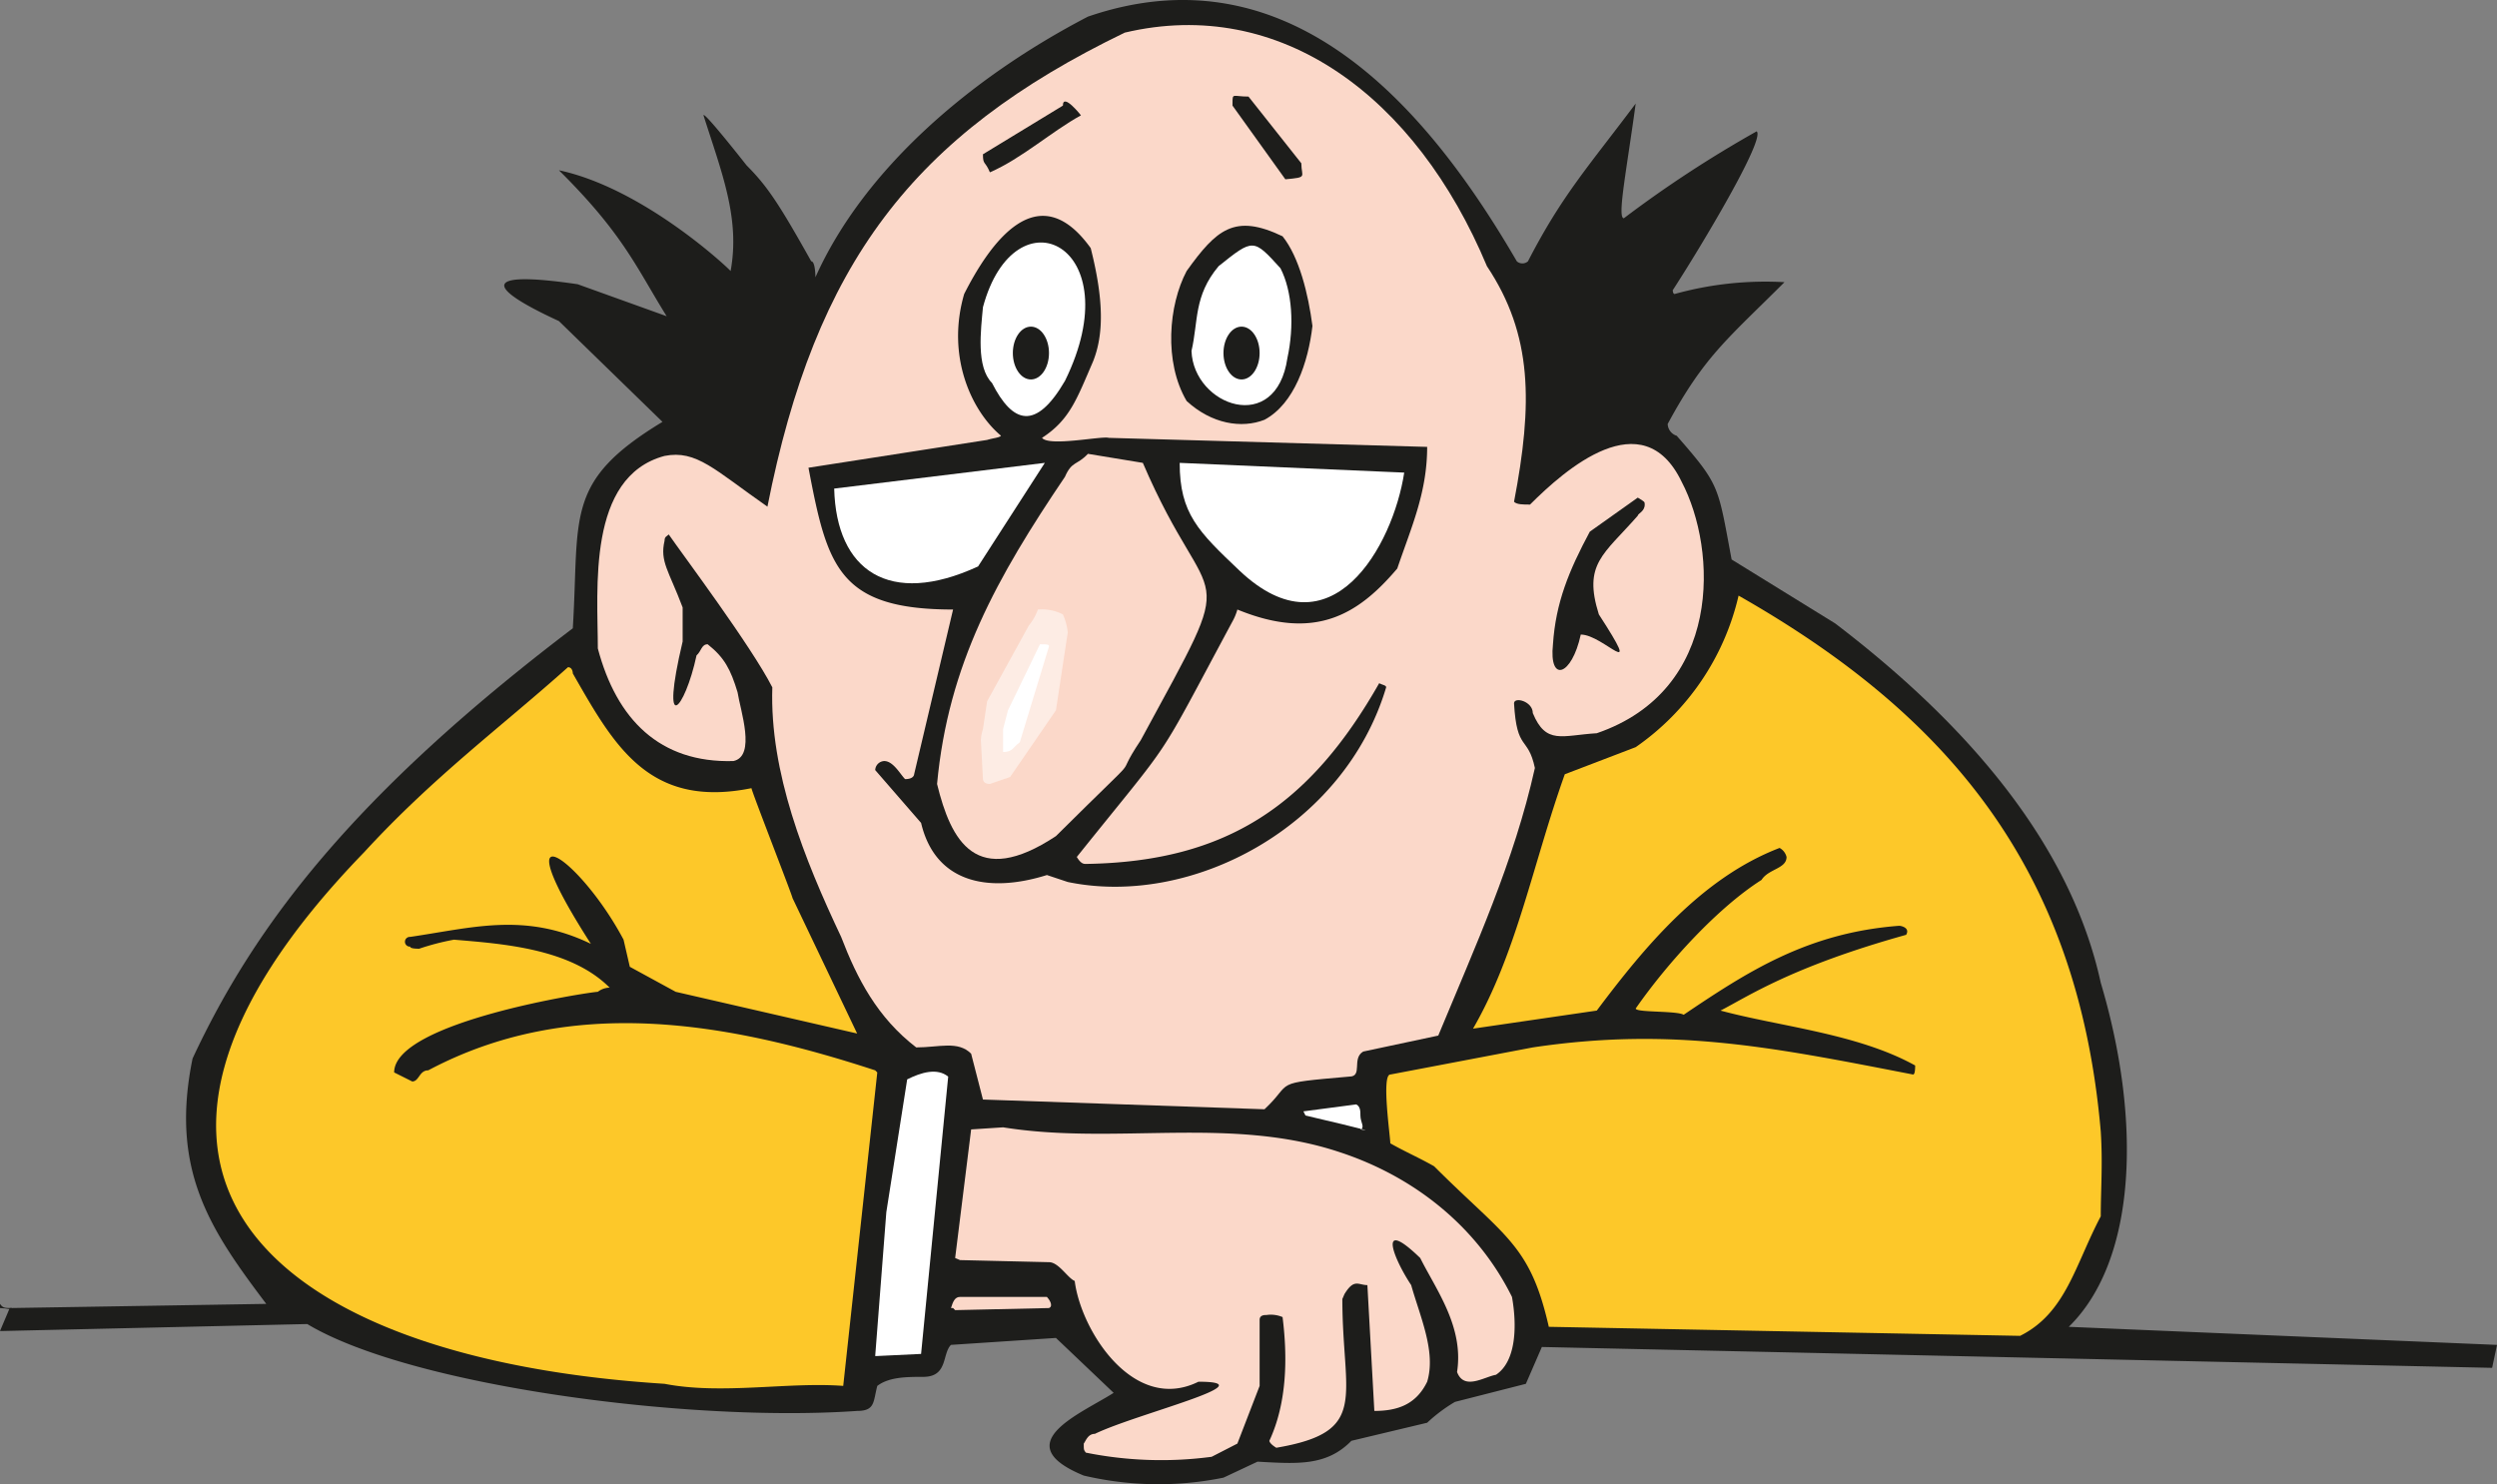 <svg xmlns="http://www.w3.org/2000/svg" viewBox="0 0 358.716 213.247"><rect x="0" y="0" width="358.716" height="213.247" fill="#808080" stroke="none"/><defs><style>.cls-1{fill:#1d1d1b;}.cls-2{fill:#fdc829;}.cls-3{fill:#fbd8c9;}.cls-4{fill:#fff;}.cls-5{fill:#fdece4;}</style></defs><g id="Ebene_2" data-name="Ebene 2"><g id="Ebene_1-2" data-name="Ebene 1"><path class="cls-1" d="M0,187.941c.699,0,1.997.3,2.996.3-.3-.3-.999,0-1.298-.3-.999,0-1.298,0-1.698-.599Z"/><path class="cls-1" d="M.399,191.237l43.741-.999c14.78,8.888,54.926,14.181,78.993,12.483,2.596,0,2.297-1.298,2.896-3.595,1.698-1.298,4.294-1.298,6.591-1.298,3.595,0,2.696-3.297,3.995-4.595l15.08-.997,8.289,7.889c-4.694,2.996-15.479,7.29-4.293,11.884a46.736,46.736,0,0,0,20.072.3l4.893-2.298c5.592.301,9.887.7,13.482-2.995l10.885-2.596a22.687,22.687,0,0,1,3.995-2.996l10.186-2.596,2.297-5.293,136.516,2.996.699-3.297-61.517-2.596c9.787-9.586,10.486-29.659,4.594-49.433-4.294-19.672-18.775-36.849-38.149-51.629l-14.88-9.188c-1.997-10.586-1.598-10.586-7.889-17.777a1.85,1.85,0,0,1-1.298-1.696c5.293-9.788,8.588-12.184,16.777-20.372a48.735,48.735,0,0,0-15.779,1.698c-.3,0-.3-.699-.3-1.399-8.588,14.881,14.081-20.371,12.084-21.969a167.99,167.99,0,0,0-19.074,12.483c-.999,0,.399-6.891,1.698-16.478-6.891,9.188-10.586,13.182-15.479,22.669a1.213,1.213,0,0,1-1.598,0C205.722,16.572,185.949-7.795,156.289,2.391c-17.077,8.888-32.256,22.07-39.146,37.449,0,0,0-2.297-.601-2.297-4.592-8.19-6.292-10.785-9.287-13.781,0,0-6.192-7.891-6.192-7.19,2.596,8.189,5.293,14.78,3.895,22.37-.3-.399-12.483-11.884-24.667-14.48,9.287,9.188,11.185,14.081,15.479,20.972L82.988,40.838c-12.883-1.896-14.181,0-2.696,5.294L95.172,60.613c-14.181,8.588-11.884,13.482-12.883,29.66-31.557,23.968-45.737,42.742-54.626,61.817-3.296,16.078,2.596,24.667,10.586,35.252l-36.85.599L0,191.237Z"/><path class="cls-2" d="M95.471,198.826c8.189,1.598,17.776-.3,25.665.3l4.893-45.039-.3-.3c-21.371-6.991-43.741-10.885-64.213,0-1.298,0-1.298,1.598-2.297,1.598l-2.596-1.298c0-7.29,28.262-11.584,29.261-11.584a2.835,2.835,0,0,1,1.698-.599c-5.592-5.592-15.18-6.292-22.37-6.891a35.672,35.672,0,0,0-4.993,1.298c-.3,0-1.298,0-1.298-.301a.7.7,0,1,1,0-1.397c8.888-1.298,16.478-3.595,25.965.999-13.082-20.372-1.598-12.483,4.694-.599l.899,3.895,6.591,3.595,26.065,5.991-9.287-19.472c0-.301-5.892-15.379-5.892-15.779-14.78,2.996-19.773-6.192-25.665-16.478,0,0,0-.899-.699-.899-9.487,8.489-19.374,15.779-29.261,26.564C7.59,168.567,38.848,195.231,95.471,198.826Z"/><path class="cls-3" d="M85.884,93.169c2.696,10.186,8.888,16.478,19.474,16.178,3.296-.699.999-7.29.599-9.887-.999-3.296-1.897-4.993-4.294-6.891-.899,0-.899.999-1.598,1.598-1.698,7.889-5.293,11.884-1.997-1.997V87.277c-1.997-5.293-3.296-6.591-2.596-9.587,0-.599.3-.599.599-.899,1.997,2.896,11.884,16.078,14.881,21.97-.401,12.184,4.592,24.667,9.885,35.852,2.297,5.992,5.193,11.584,10.785,15.879,3.297,0,5.992-1,7.889.899l1.698,6.591,40.447,1.398c4.293-3.995.698-3.695,12.182-4.694,1.997,0,.3-2.596,1.997-3.597l10.785-2.296c5.293-12.784,10.885-24.966,13.881-38.448-.999-4.694-2.596-2.297-2.996-9.287,0-.999,2.696-.3,2.696,1.398,1.897,4.594,4.194,3.196,9.188,2.896,18.076-6.192,17.377-26.265,12.184-36.151-5.592-11.584-16.777-1.698-21.771,3.296-.999,0-1.897,0-2.297-.399,2.696-14.081,2.696-23.968-3.895-33.854-10.186-24.367-29.66-38.848-52.03-33.555-30.559,14.78-44.439,33.255-51.331,68.108-7.59-5.293-10.186-8.189-14.78-7.29C84.286,68.502,85.884,84.68,85.884,93.169Z"/><path class="cls-1" d="M116.145,67.204c2.695,14.181,4.293,20.372,20.772,20.372l-5.594,23.668s0,.699-1.298.699c-.699-.699-1.698-2.596-2.996-2.596a1.359,1.359,0,0,0-1.298,1.298l6.591,7.59c1.997,8.489,9.487,10.186,18.076,7.49l2.996.999c17.776,3.695,39.746-7.889,45.738-27.962,0-.3-.399-.3-.999-.599-9.887,17.377-21.771,25.665-42.143,25.965-.298,0-.699,0-1.298-.999,14.482-18.076,10.885-12.483,22.37-33.854a7.818,7.818,0,0,0,.699-1.698c11.185,4.594,17.377.699,22.969-5.892,1.997-5.892,4.294-10.885,4.294-17.476L159.285,62.91c-.999-.301-8.588,1.298-9.587,0,3.995-2.596,4.993-5.592,7.29-10.885,1.598-3.895,1.598-8.888-.298-16.378-7.591-10.586-14.482-.699-18.177,6.591-2.595,8.887.999,16.777,5.293,20.371-.3.301-.999.301-1.997.601Z"/><path class="cls-4" d="M140.51,81.385l9.587-14.88-30.259,3.695C120.138,81.984,127.728,87.277,140.51,81.385Z"/><path class="cls-4" d="M125.73,194.832h.3l6.292-.301,3.895-39.845c-1.598-1.298-3.895-.599-5.892.399l-2.996,19.074Z"/><path class="cls-3" d="M151.695,120.132c14.181-14.081,7.59-6.891,12.184-13.781,14.78-27.263,10.186-16.777.3-39.846L156.289,65.207c-1.598,1.698-2.297.999-3.296,3.296-9.785,14.48-16.777,26.964-18.375,44.14C136.616,120.832,140.211,127.722,151.695,120.132Z"/><path class="cls-3" d="M136.917,187.941l.298.3,13.482-.3c.699-.3,0-1.298-.3-1.598H137.914c-.699,0-.997.599-1.298,1.598Z"/><path class="cls-3" d="M137.215,180.749l.699.301,12.783.3c1.398,0,2.696,2.297,3.695,2.696.899,7.19,8.489,19.074,17.776,14.48,10.186,0-8.888,4.594-14.88,7.49-.999,0-1.298.999-1.596,1.398,0,.899,0,.899.298,1.298a54.795,54.795,0,0,0,18.076.599l3.695-1.897,3.196-8.289v-9.487c0-.699.7-.699.999-.699a4.285,4.285,0,0,1,2.297.3c.699,5.592.699,12.184-1.897,17.776,0,0,0,.399.999.999,13.482-2.297,9.487-7.19,9.487-21.371l.3-.7c1.398-2.296,1.997-1.298,3.296-1.298l.999,18.077c3.296,0,5.992-.899,7.59-4.194,1.298-4.294-.999-9.287-2.297-13.883-2.596-3.895-4.893-9.885,1.298-3.895,2.297,4.595,6.292,9.887,5.293,16.379.999,2.696,3.895.699,5.592.399,2.996-1.997,2.996-7.29,2.297-11.185-4.893-9.887-13.781-17.177-24.667-20.772-15.779-5.293-32.256-.999-48.435-3.595l-4.594.3Z"/><path class="cls-4" d="M142.508,55.02c2.996,5.892,6.292,6.891,10.486-.3,9.587-19.474-7.19-27.663-11.784-10.586C140.91,47.431,140.211,52.723,142.508,55.02Z"/><path class="cls-5" d="M140.91,106.351l.3,5.592s0,.699.999.699l2.896-.999,6.591-9.587L153.393,90.872a8.381,8.381,0,0,0-.699-2.596,6.64,6.64,0,0,0-3.595-.699,7.513,7.513,0,0,1-1.298,2.297l-5.992,10.885-.599,3.995A6.181,6.181,0,0,0,140.91,106.351Z"/><path class="cls-1" d="M142.208,24.761c4.594-1.997,8.888-5.892,13.082-8.189,0,0-2.596-3.296-2.596-1.398l-11.485,6.991C141.209,23.763,141.509,23.064,142.208,24.761Z"/><path class="cls-4" d="M144.105,104.753v3.296c1.398,0,1.398-.699,2.397-1.398l4.194-13.781c0-.3-.3-.3-1.297-.3l-4.595,9.487Z"/><path class="cls-1" d="M170.47,57.617c3.595,3.296,7.889,3.993,11.186,2.696,4.293-2.297,6.29-8.289,6.889-13.482-.599-4.594-1.897-9.887-4.294-12.883-6.891-3.296-9.487-.999-13.781,4.993C167.873,43.834,167.174,52.024,170.47,57.617Z"/><path class="cls-4" d="M178.06,81.984c13.182,12.483,22.07-3.595,23.668-14.081l-32.256-1.398C169.471,73.795,172.168,76.392,178.06,81.984Z"/><path class="cls-4" d="M171.169,50.427c.3,7.889,12.184,12.182,13.781.999.999-4.594.699-9.588-.999-12.883-3.895-4.294-3.895-4.294-8.888-.3C171.469,42.537,172.168,46.132,171.169,50.427Z"/><path class="cls-1" d="M177.061,14.875v.3l7.59,10.586c3.296-.3,2.297-.3,2.297-2.297l-7.59-9.587C177.061,13.876,177.061,13.277,177.061,14.875Z"/><path class="cls-4" d="M187.547,160.278s11.584,2.696,7.889,1.997c.699-.3,0-.999,0-1.997,0-.599,0-1.298-.599-1.598l-7.59.999Z"/><path class="cls-2" d="M199.73,164.273c2.297,1.298,3.995,1.997,6.292,3.296,10.186,10.186,13.781,11.185,16.478,23.067l67.709,1.298c6.591-3.294,7.889-10.185,11.584-17.175,0-3.895.3-7.49,0-12.184-3.296-38.149-22.37-60.119-52.03-76.996a36.488,36.488,0,0,1-14.78,21.771l-10.186,3.895c-4.594,12.883-6.891,25.665-13.182,36.551l17.776-2.596c6.891-9.189,15.08-19.076,26.265-23.368a2.031,2.031,0,0,1,.999,1.298c0,1.698-2.596,1.698-3.595,3.296-6.292,3.995-13.482,11.884-18.076,18.475,0,.599,5.892.3,6.891.899,9.188-6.193,17.776-11.784,30.958-12.783.3,0,1.598.3.999,1.298-16.478,4.594-22.769,8.888-26.664,10.885,8.489,2.297,19.673,3.294,27.962,7.889,0,.3,0,1.298-.3,1.298-20.073-3.895-34.553-6.891-54.626-3.895l-20.472,3.895C198.432,154.386,199.73,163.274,199.73,164.273Z"/><path class="cls-1" d="M227.093,91.172c3.296,0,9.188,7.29,2.596-2.896-2.297-7.29.699-8.588,5.592-14.181,0-.3.999-.599.999-1.598,0-.399,0-.399-.999-.999l-6.891,4.893c-2.996,5.592-4.893,10.186-5.293,16.178C222.5,98.162,225.795,97.163,227.093,91.172Z"/><ellipse class="cls-1" cx="148.1" cy="50.726" rx="2.596" ry="3.795"/><ellipse class="cls-1" cx="178.359" cy="50.726" rx="2.596" ry="3.795"/></g></g></svg>